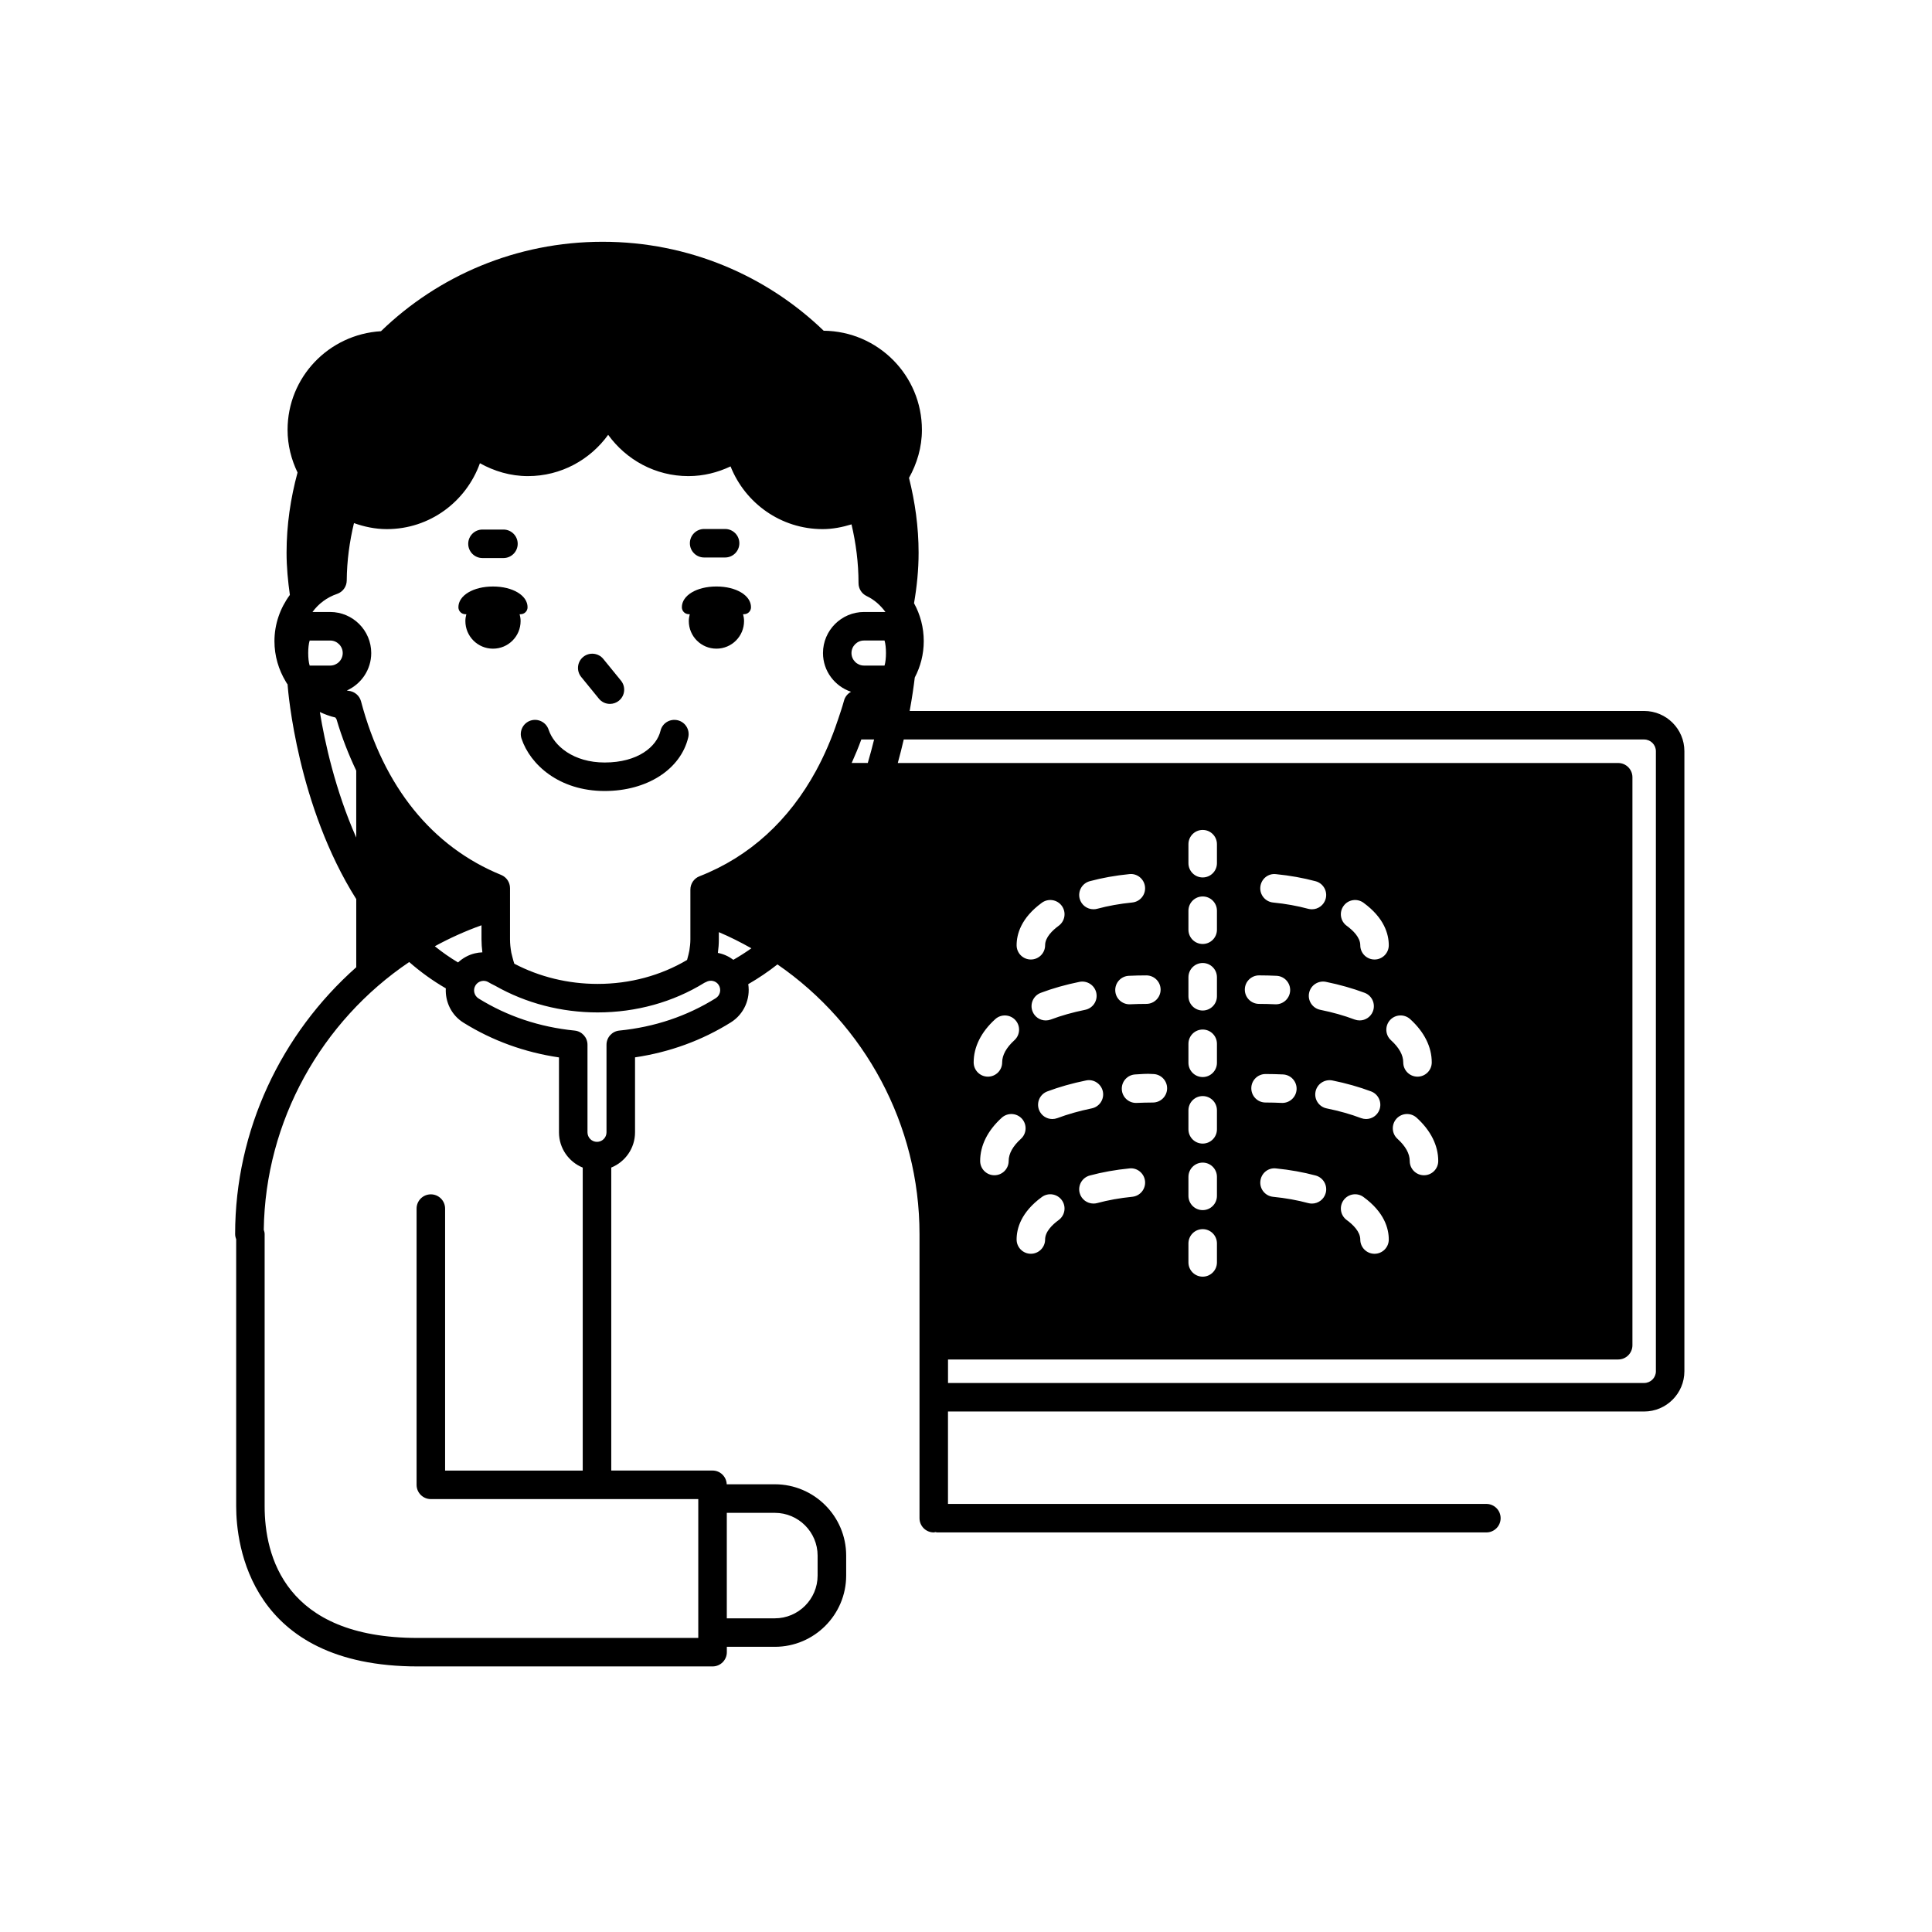 <?xml version="1.0" encoding="UTF-8"?>
<!-- Uploaded to: ICON Repo, www.svgrepo.com, Generator: ICON Repo Mixer Tools -->
<svg fill="#000000" width="800px" height="800px" version="1.1" viewBox="144 144 512 512" xmlns="http://www.w3.org/2000/svg">
 <g>
  <path d="m579.72 332.41h-194.65c0.676-3.672 1.098-6.715 1.355-8.863 1.523-2.902 2.379-6.191 2.379-9.633 0-3.613-0.918-7.047-2.578-10.055 0.75-4.359 1.211-8.812 1.211-13.383 0-6.848-0.945-13.469-2.543-19.828 2.109-3.789 3.422-8.086 3.422-12.73 0-14.43-11.633-26.129-26.035-26.273-15.105-14.566-35.77-23.574-58.59-23.574-22.887 0-43.613 9.059-58.73 23.703-13.789 0.82-24.754 12.148-24.754 26.137 0 4.07 0.996 7.871 2.644 11.309-1.84 6.793-2.91 13.891-2.91 21.25 0 3.809 0.363 7.523 0.875 11.191-2.57 3.481-4.086 7.723-4.086 12.254 0 3.914 1.109 7.562 2.988 10.691 0.16 0.289 0.328 0.555 0.516 0.805 0 0.039-0.02 0.074-0.016 0.109 0.133 1.777 2.606 32.066 18.191 56.754v18.055c-19.84 17.578-32.098 43.145-32.098 70.699 0 0.484 0.105 0.941 0.277 1.367v70.785c0 9.961 3.465 42.441 48.125 42.441h78.129c2.086 0 3.777-1.691 3.777-3.777v-1.422h12.73c10.414 0 18.895-8.48 18.895-18.895v-5.281c0-10.414-8.48-18.895-18.895-18.895h-12.762c-0.074-2.016-1.715-3.641-3.75-3.641h-26.852c0-0.016 0.004-0.023 0.004-0.035v-80.258c3.688-1.5 6.301-5.113 6.301-9.336v-19.871c9.184-1.367 17.719-4.473 25.402-9.273 3.516-2.207 5.203-6.246 4.602-10.125 2.742-1.582 5.324-3.332 7.738-5.234 23.141 15.949 37.648 42.484 37.648 71.461v75.293c0 2.086 1.691 3.777 3.777 3.777 0.156 0 0.293-0.074 0.441-0.09 0.156 0.016 0.293 0.09 0.449 0.09h145.56c2.086 0 3.777-1.691 3.777-3.777 0-2.086-1.691-3.777-3.777-3.777l-142.68-0.004v-24.488h184.48c5.891 0 10.676-4.785 10.676-10.676v-164.31c0-5.879-4.785-10.664-10.676-10.664zm-307.89 63.969c-0.656 0.023-1.309 0.109-1.961 0.266-1.707 0.398-3.223 1.254-4.484 2.414-2.172-1.293-4.219-2.731-6.152-4.293 3.941-2.156 8.07-4.019 12.367-5.559v3.707c0.012 1.156 0.082 2.309 0.23 3.465zm106.58-75.996h-5.441c-1.828 0-3.32-1.492-3.32-3.32s1.492-3.32 3.32-3.32h5.441c0.508 1.633 0.508 5.008 0 6.641zm41.691 140.84c1.688-1.238 4.051-0.863 5.285 0.82 1.23 1.688 0.855 4.051-0.828 5.281-1.637 1.195-3.594 3.059-3.594 5.16 0 2.086-1.691 3.777-3.777 3.777s-3.777-1.691-3.777-3.777c0-2.91 1.164-7.227 6.691-11.262zm-8.797-9.547c0 2.086-1.691 3.777-3.777 3.777-2.086 0-3.777-1.691-3.777-3.777 0-4.102 1.98-8.07 5.719-11.465 1.547-1.402 3.934-1.289 5.344 0.25 1.395 1.547 1.289 3.934-0.258 5.34-2.156 1.953-3.25 3.93-3.25 5.875zm12.906-11.363c-0.438 0.16-0.891 0.242-1.336 0.242-1.527 0-2.961-0.934-3.531-2.445-0.734-1.953 0.246-4.133 2.203-4.871 3.125-1.176 6.578-2.156 10.262-2.906 2.019-0.441 4.039 0.898 4.465 2.941 0.414 2.039-0.906 4.039-2.949 4.457-3.293 0.68-6.363 1.547-9.113 2.582zm8.586 15.211c3.269-0.883 6.812-1.516 10.52-1.883 2.051-0.238 3.926 1.309 4.133 3.387 0.207 2.074-1.309 3.926-3.387 4.133-3.293 0.328-6.422 0.891-9.301 1.668-0.332 0.09-0.664 0.125-0.988 0.125-1.668 0-3.195-1.113-3.648-2.797-0.539-2.012 0.652-4.082 2.672-4.633zm12.438-19.242c-0.059 0.004-0.117 0.004-0.176 0.004-2.004 0-3.68-1.57-3.769-3.602-0.102-2.086 1.508-3.856 3.594-3.949 1.527-0.074 2.953-0.25 4.637-0.109 2.082 0 3.769 1.684 3.777 3.762 0.012 2.09-1.684 3.789-3.769 3.793-1.449 0.008-2.883 0.039-4.293 0.102zm2.566-26.242c-1.445 0.004-2.883 0.039-4.301 0.105-0.059 0.004-0.117 0.004-0.176 0.004-2.004 0-3.68-1.578-3.769-3.602-0.102-2.086 1.512-3.856 3.594-3.949 1.527-0.074 3.066-0.105 4.637-0.109h0.012c2.082 0 3.769 1.684 3.777 3.762 0.004 2.086-1.688 3.785-3.773 3.789zm-3.738-26.871c-3.293 0.328-6.422 0.891-9.301 1.668-0.332 0.09-0.664 0.125-0.988 0.125-1.668 0-3.195-1.113-3.648-2.797-0.539-2.016 0.648-4.09 2.664-4.637 3.269-0.883 6.812-1.516 10.516-1.883 2.055-0.23 3.93 1.305 4.137 3.387 0.211 2.078-1.305 3.93-3.379 4.137zm-13.98 21.031c2.023-0.402 4.039 0.906 4.457 2.953 0.414 2.047-0.906 4.039-2.953 4.457-3.285 0.664-6.348 1.531-9.109 2.574-0.438 0.16-0.891 0.242-1.336 0.242-1.527 0-2.961-0.934-3.531-2.445-0.734-1.953 0.246-4.133 2.203-4.871 3.133-1.18 6.586-2.164 10.27-2.91zm-5.523-14.859c-1.633 1.199-3.594 3.062-3.594 5.16 0 2.086-1.691 3.777-3.777 3.777s-3.777-1.691-3.777-3.777c0-2.906 1.16-7.227 6.691-11.262 1.684-1.23 4.047-0.867 5.285 0.82 1.227 1.684 0.859 4.051-0.828 5.281zm-11.738 30.332c-2.144 1.961-3.238 3.93-3.238 5.875 0 2.086-1.691 3.777-3.777 3.777-2.086 0-3.777-1.691-3.777-3.777 0-4.102 1.98-8.07 5.719-11.461 1.535-1.402 3.934-1.289 5.336 0.25 1.402 1.543 1.285 3.938-0.262 5.336zm49.902-38.102c2.086 0 3.777 1.691 3.777 3.777v5.039c0 2.086-1.691 3.777-3.777 3.777-2.086 0-3.777-1.691-3.777-3.777v-5.039c0-2.086 1.691-3.777 3.777-3.777zm-3.777-8.816v-5.039c0-2.086 1.691-3.777 3.777-3.777 2.086 0 3.777 1.691 3.777 3.777v5.039c0 2.086-1.691 3.777-3.777 3.777-2.086 0-3.777-1.691-3.777-3.777zm3.777 26.449c2.086 0 3.777 1.691 3.777 3.777v5.039c0 2.086-1.691 3.777-3.777 3.777-2.086 0-3.777-1.691-3.777-3.777v-5.039c0-2.086 1.691-3.777 3.777-3.777zm0 17.633c2.086 0 3.777 1.691 3.777 3.777v5.039c0 2.086-1.691 3.777-3.777 3.777-2.086 0-3.777-1.691-3.777-3.777v-5.039c0-2.086 1.691-3.777 3.777-3.777zm0 17.633c2.086 0 3.777 1.691 3.777 3.777v5.039c0 2.086-1.691 3.777-3.777 3.777-2.086 0-3.777-1.691-3.777-3.777v-5.039c0-2.086 1.691-3.777 3.777-3.777zm0 17.633c2.086 0 3.777 1.691 3.777 3.777v5.039c0 2.086-1.691 3.777-3.777 3.777-2.086 0-3.777-1.691-3.777-3.777v-5.039c0-2.082 1.691-3.777 3.777-3.777zm0 17.633c2.086 0 3.777 1.691 3.777 3.777v5.039c0 2.086-1.691 3.777-3.777 3.777-2.086 0-3.777-1.691-3.777-3.777v-5.039c0-2.082 1.691-3.777 3.777-3.777zm56.926-40.41c-2.086 0-3.777-1.691-3.777-3.777 0-1.945-1.09-3.914-3.246-5.875-1.547-1.402-1.652-3.793-0.258-5.34 1.406-1.543 3.797-1.652 5.344-0.25 3.738 3.394 5.715 7.359 5.715 11.461 0 2.09-1.691 3.781-3.777 3.781zm5.496 22.352c0 2.086-1.691 3.777-3.777 3.777-2.086 0-3.777-1.691-3.777-3.777 0-1.945-1.094-3.918-3.25-5.879-1.547-1.402-1.652-3.793-0.258-5.34 1.414-1.543 3.797-1.652 5.344-0.25 3.738 3.394 5.719 7.359 5.719 11.469zm-43 1.965c3.699 0.367 7.246 1.004 10.52 1.883 2.012 0.543 3.211 2.621 2.66 4.637-0.457 1.684-1.984 2.797-3.648 2.797-0.324 0-0.66-0.039-0.984-0.125-2.875-0.777-6.004-1.34-9.309-1.668-2.074-0.207-3.594-2.055-3.379-4.133 0.207-2.082 2.023-3.633 4.141-3.391zm-6.539-21.254c0.004-2.082 1.699-3.762 3.777-3.762h0.016c1.559 0.004 3.098 0.039 4.613 0.109 2.086 0.102 3.691 1.863 3.598 3.949-0.098 2.019-1.77 3.602-3.773 3.602-0.059 0-0.117 0-0.176-0.004-1.406-0.066-2.84-0.102-4.293-0.105-2.086 0-3.766-1.695-3.762-3.789zm17.023 0.895c0.414-2.047 2.422-3.344 4.453-2.953 3.68 0.746 7.133 1.727 10.273 2.906 1.949 0.734 2.934 2.918 2.203 4.871-0.57 1.516-2.004 2.445-3.535 2.445-0.441 0-0.891-0.082-1.328-0.242-2.762-1.043-5.824-1.91-9.113-2.574-2.051-0.414-3.371-2.402-2.953-4.453zm7.441 28.762c1.23-1.684 3.594-2.062 5.273-0.82 5.535 4.035 6.695 8.348 6.695 11.262 0 2.086-1.691 3.777-3.777 3.777-2.086 0-3.777-1.691-3.777-3.777 0-2.102-1.953-3.965-3.586-5.16-1.695-1.23-2.059-3.594-0.828-5.281zm8.191-63.766c-2.086 0-3.777-1.691-3.777-3.777 0-2.098-1.953-3.961-3.598-5.16-1.684-1.23-2.051-3.598-0.816-5.281 1.219-1.691 3.598-2.051 5.273-0.82 5.535 4.039 6.695 8.352 6.695 11.262 0 2.082-1.691 3.777-3.777 3.777zm-2.621 8.828c1.949 0.734 2.938 2.918 2.207 4.871-0.57 1.516-2.004 2.445-3.535 2.445-0.441 0-0.891-0.082-1.336-0.242-2.754-1.043-5.824-1.91-9.109-2.574-2.039-0.418-3.367-2.414-2.949-4.457 0.414-2.047 2.418-3.359 4.453-2.953 3.676 0.75 7.133 1.734 10.27 2.91zm-10.32-24.934c-0.453 1.684-1.98 2.797-3.641 2.797-0.324 0-0.66-0.039-0.988-0.125-2.875-0.777-6.004-1.34-9.305-1.668-2.074-0.207-3.594-2.055-3.387-4.133 0.207-2.074 2.023-3.633 4.137-3.387 3.703 0.367 7.246 1.004 10.52 1.883 2.012 0.543 3.207 2.621 2.664 4.633zm-13.02 20.426c2.086 0.102 3.699 1.863 3.602 3.949-0.102 2.019-1.773 3.602-3.773 3.602-0.059 0-0.117 0-0.18-0.004-1.41-0.066-2.848-0.102-4.301-0.105-2.086-0.004-3.769-1.703-3.762-3.793 0.004-2.082 1.699-3.762 3.777-3.762h0.016c1.559 0.004 3.102 0.039 4.621 0.113zm-250.8-82.211h-5.438c-0.516-1.633-0.516-5.008 0-6.641h5.438c1.832 0 3.324 1.492 3.324 3.32s-1.492 3.32-3.324 3.32zm48.793 79.004c-0.188-0.586-0.363-1.168-0.504-1.758-0.098-0.387-0.211-0.777-0.289-1.16-0.211-1.188-0.344-2.379-0.344-3.547v-13.566c0-1.535-0.934-2.918-2.352-3.496-18.305-7.473-31.145-23.383-37.129-45.992-0.402-1.531-1.727-2.644-3.305-2.797-0.156-0.016-0.309-0.066-0.457-0.086 3.797-1.699 6.465-5.5 6.465-9.926 0-5.996-4.883-10.879-10.883-10.879h-4.684c1.578-2.176 3.828-3.879 6.516-4.793 1.523-0.52 2.543-1.945 2.559-3.547 0.039-5.238 0.742-10.312 1.918-15.215 2.734 0.969 5.633 1.594 8.707 1.594 11.418 0 21.023-7.309 24.668-17.461 3.785 2.106 8.082 3.414 12.723 3.414 8.77 0 16.484-4.336 21.266-10.941 4.777 6.606 12.488 10.941 21.266 10.941 4.012 0 7.769-0.969 11.168-2.574 3.859 9.719 13.312 16.621 24.41 16.621 2.676 0 5.203-0.52 7.644-1.258 1.176 5.012 1.859 10.211 1.859 15.586 0 1.457 0.836 2.781 2.152 3.41 2.062 0.984 3.699 2.481 4.977 4.223h-5.668c-5.996 0-10.879 4.883-10.879 10.879 0 4.785 3.129 8.816 7.438 10.27-0.906 0.484-1.594 1.32-1.867 2.344-0.492 1.828-1.102 3.543-1.676 5.285-0.004 0.016-0.016 0.023-0.02 0.035-1.566 4.707-3.473 9.129-5.672 13.176-0.004 0.012 0 0.02-0.012 0.031-7.203 13.227-17.629 22.824-30.93 28.023-1.445 0.562-2.402 1.965-2.402 3.516v13.18c0 0.973-0.105 1.984-0.277 3.019-0.059 0.328-0.145 0.676-0.223 1.012-0.105 0.473-0.242 0.957-0.379 1.445-7.008 4.152-15.18 6.348-23.703 6.348-7.809 0-15.402-1.852-22.082-5.356zm89.41-53.195c0.906-2.016 1.77-4.082 2.551-6.227h3.391c-0.492 1.996-1.047 4.082-1.676 6.227zm-140.94-13.5c1.309 0.605 2.676 1.125 4.125 1.457 0.102 0.152 0.191 0.312 0.293 0.465 1.426 4.848 3.203 9.355 5.223 13.609v17.738c-5.613-12.711-8.367-25.445-9.641-33.27zm131.91 223.56v5.281c0 6.246-5.09 11.336-11.336 11.336h-12.73v-27.953h12.73c6.254 0 11.336 5.086 11.336 11.336zm-102.5-95.742c-2.086 0-3.777 1.691-3.777 3.777v73.207c0 2.086 1.691 3.777 3.777 3.777h70.875v36.793l-74.352 0.004c-35.297 0-40.566-21.855-40.566-34.883v-72.145c0-0.402-0.109-0.77-0.23-1.137 0.387-28.875 15.32-55.297 38.543-70.957 2.957 2.59 6.184 4.934 9.699 6.969-0.188 3.559 1.465 7.109 4.699 9.113 7.656 4.758 16.148 7.844 25.293 9.195v19.863c0 4.223 2.609 7.836 6.293 9.336v80.266c0 0.012 0.004 0.02 0.004 0.035h-36.477v-69.438c0-2.086-1.695-3.777-3.781-3.777zm75.504-51.98c-7.629 4.762-16.223 7.652-25.543 8.578-1.934 0.191-3.406 1.812-3.406 3.758v23.211c0 1.391-1.133 2.523-2.523 2.523-1.387 0-2.516-1.133-2.516-2.523v-23.207c0-1.945-1.473-3.566-3.406-3.758-9.281-0.926-17.844-3.789-25.457-8.508-1.18-0.734-1.547-2.293-0.812-3.477 0.352-0.57 0.91-0.973 1.57-1.129s1.336-0.047 1.914 0.324c0.398 0.246 0.812 0.453 1.23 0.66l0.52 0.266c0.004 0.004 0.016 0.004 0.023 0.012 8.113 4.606 17.48 7.039 27.09 7.039 10.219 0 20.027-2.727 28.324-7.859 0.16-0.066 0.316-0.137 0.438-0.203l0.004-0.004h0.004c1.18-0.66 2.644-0.297 3.34 0.805 0.742 1.191 0.379 2.758-0.793 3.492zm4.672-10.176c-1.23-0.91-2.625-1.551-4.106-1.824 0.168-1.223 0.254-2.418 0.254-3.606v-1.898c2.984 1.254 5.836 2.715 8.625 4.277-1.527 1.086-3.125 2.098-4.773 3.051zm244.48 109.03c0 1.723-1.395 3.117-3.117 3.117h-184.48v-6.227h177.6c2.086 0 3.777-1.691 3.777-3.777v-150.52c0-2.086-1.691-3.777-3.777-3.777l-190.91-0.004c0.594-2.16 1.117-4.242 1.578-6.227h196.21c1.723 0 3.117 1.395 3.117 3.109v164.31z"/>
  <path d="m283.81 304.93c0-3.141-3.941-5.5-9.16-5.5-5.231 0-9.168 2.363-9.168 5.5 0 1.023 0.828 1.844 1.848 1.844h0.258c-0.156 0.586-0.258 1.184-0.258 1.812 0 4.047 3.273 7.32 7.32 7.32 4.039 0 7.316-3.273 7.316-7.32 0-0.629-0.105-1.23-0.258-1.812h0.258c1.016 0 1.844-0.82 1.844-1.844z"/>
  <path d="m326.54 306.77h0.258c-0.145 0.586-0.258 1.184-0.258 1.812 0 4.047 3.273 7.32 7.32 7.32s7.32-3.273 7.32-7.32c0-0.629-0.105-1.23-0.258-1.812h0.258c1.023 0 1.844-0.82 1.844-1.844 0-3.141-3.941-5.5-9.164-5.5-5.223 0-9.16 2.363-9.16 5.5 0 1.023 0.82 1.844 1.84 1.844z"/>
  <path d="m302.71 329.15c0.746 0.918 1.832 1.391 2.926 1.391 0.84 0 1.688-0.281 2.387-0.852 1.617-1.32 1.859-3.691 0.539-5.316l-4.684-5.75c-1.324-1.617-3.703-1.848-5.316-0.539-1.617 1.32-1.859 3.691-0.539 5.316z"/>
  <path d="m326.39 339.43c0.488-2.031-0.766-4.07-2.797-4.555-2.074-0.473-4.074 0.766-4.555 2.797-0.996 4.18-5.961 8.398-14.785 8.398-8.273 0-13.43-4.375-14.871-8.711-0.66-1.98-2.812-3.043-4.777-2.398-1.984 0.66-3.055 2.801-2.398 4.777 2.301 6.914 10.004 13.887 22.047 13.887 11.211-0.004 20.102-5.711 22.137-14.195z"/>
  <path d="m330.6 291.74h5.559c2.086 0 3.777-1.691 3.777-3.777 0-2.086-1.691-3.777-3.777-3.777h-5.559c-2.086 0-3.777 1.691-3.777 3.777 0 2.086 1.691 3.777 3.777 3.777z"/>
  <path d="m271.86 291.89h5.559c2.086 0 3.777-1.691 3.777-3.777 0-2.086-1.691-3.777-3.777-3.777h-5.559c-2.086 0-3.777 1.691-3.777 3.777 0 2.086 1.691 3.777 3.777 3.777z"/>
 </g>
</svg>
